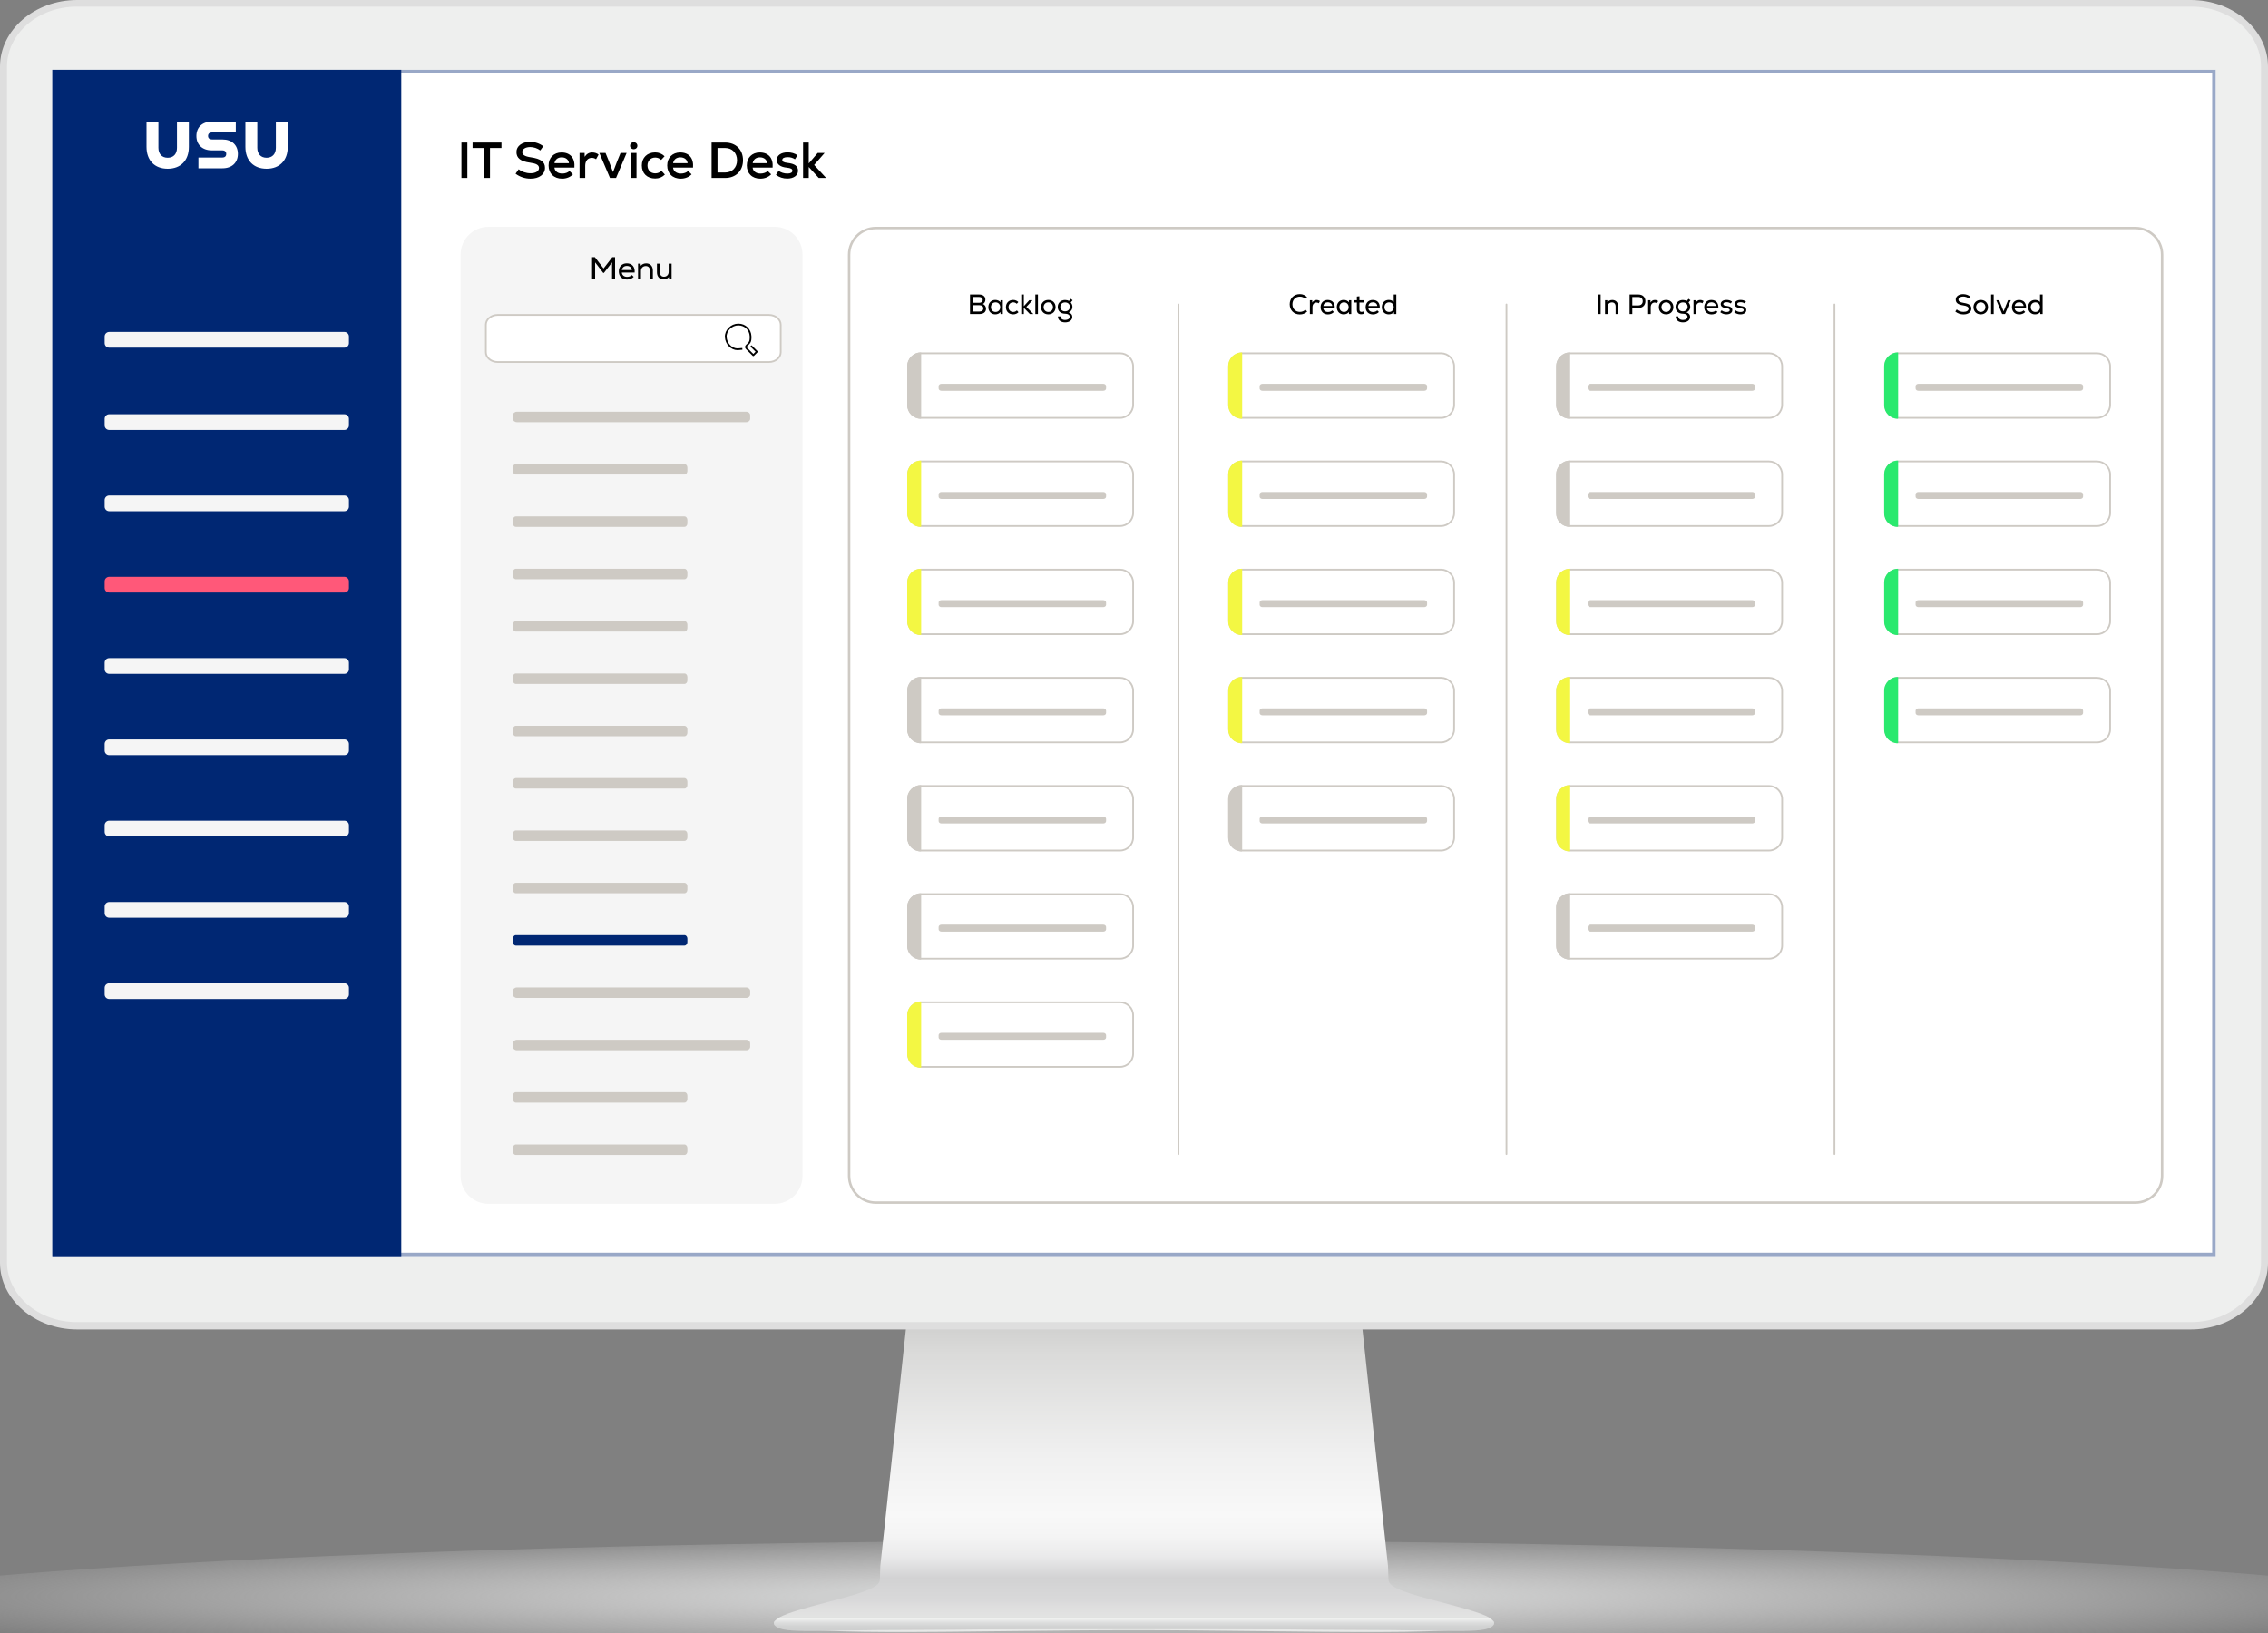 <svg width="650" height="468" viewBox="0 0 650 468" fill="none" xmlns="http://www.w3.org/2000/svg">
<rect x="0" y="0" width="650" height="468" fill="#808080" stroke="none"/>
<g id="IT Service Desk Monitor">
<g id="Monitor" clip-path="url(#clip0_333_16425)">
<g id="&#197;&#131;&#195;&#171;&#195;&#174;&#195;&#169; 1">
<g id="Group">
<g id="Group_2">
<path id="Vector" opacity="0.8" d="M712 462.521C712 473.165 538.758 480 325.038 480C111.318 480 -62 473.165 -62 462.521C-62 451.876 111.283 441.503 325.033 441.503C538.783 441.503 711.995 451.891 711.995 462.521H712Z" fill="url(#paint0_radial_333_16425)"/>
</g>
<g id="Group_3">
<g id="Group_4">
<path id="Vector_2" d="M427.72 464.342C426.396 462.586 419.12 460.819 412.646 459.063C404.107 456.81 397.798 455.118 397.949 452.684C397.889 452.684 397.834 448.559 397.773 448.559L390.036 376.9H260.064L252.321 448.559C252.261 448.559 252.206 452.684 252.151 452.684C252.296 455.123 245.983 456.81 237.438 459.063C230.975 460.819 223.693 462.586 222.375 464.342C220.188 469.476 276.166 467.183 325.042 467.178C373.929 467.183 429.907 469.481 427.71 464.342H427.72Z" fill="url(#paint1_linear_333_16425)"/>
<path id="Vector_3" d="M426.437 463.534H223.558C222.776 463.946 222.189 464.382 221.873 464.814C221.618 465.446 221.979 465.998 222.962 466.475C226.296 468.121 236.932 467.122 258.545 467.122C267.857 467.122 278.307 467.002 289.369 466.866C301.103 466.731 313.208 466.59 325.003 466.585C336.787 466.585 348.902 466.731 360.626 466.866C371.693 466.997 382.138 467.122 391.455 467.122C413.068 467.122 423.704 468.121 427.039 466.475C428.021 465.998 428.372 465.446 428.137 464.814C427.806 464.377 427.229 463.941 426.442 463.534H426.437Z" fill="#CECFCF"/>
<path id="Vector_4" d="M428.132 464.769C427.801 464.347 427.224 463.936 426.437 463.539H223.558C222.776 463.941 222.189 464.347 221.873 464.769C221.618 465.366 221.979 465.903 222.962 466.365C226.296 467.951 236.932 466.912 258.545 466.912H391.46C413.073 466.912 423.709 467.946 427.044 466.365C428.026 465.903 428.377 465.371 428.142 464.769H428.132Z" fill="url(#paint2_linear_333_16425)"/>
</g>
<g id="Group_5">
<path id="Vector_5" fill-rule="evenodd" clip-rule="evenodd" d="M0 19.073V361.923C0 372.422 9.95 381 22.113 381H627.877C640.04 381 650 372.422 650 361.923V19.073C650 8.582 640.045 0 627.877 0H22.113C9.945 0 0 8.582 0 19.073Z" fill="#DEDEDE"/>
<path id="Vector_6" fill-rule="evenodd" clip-rule="evenodd" d="M22.001 378.899C10.975 378.899 2.002 371.17 2.002 361.668V19.126C2.002 9.629 10.97 1.899 22.001 1.899H627.999C639.03 1.899 648.002 9.629 648.002 19.126V361.664C648.002 371.166 639.03 378.895 627.999 378.895H22.001V378.899Z" fill="#EEEFEE"/>
<path id="Vector_7" d="M635 20H15V360H635V20Z" fill="white"/>
</g>
</g>
</g>
</g>
</g>
<g id="IT Service Desk">
<g id="Heading&#38;Background">
<g id="Vector_8">
<path d="M635 20L15 20L15 360H635V20Z" fill="white"/>
<path d="M634.5 20.5V359.5H15.499L15.501 20.5H634.5Z" stroke="#002773" stroke-opacity="0.4"/>
</g>
<path id="IT Service Desk_2" d="M132.247 51V40.85H133.944V51H132.247ZM135.438 42.416V40.85H143.717V42.416H140.426V51H138.729V42.416H135.438ZM152.043 51.203C150.506 51.203 148.94 50.696 147.766 49.782L148.65 48.506C149.506 49.217 150.796 49.651 152.043 49.651C153.522 49.651 154.479 49.057 154.479 48.144C154.479 47.303 153.696 46.853 151.942 46.621C149.201 46.258 148.012 45.331 148.012 43.547C148.012 41.85 149.622 40.647 151.942 40.647C153.29 40.647 154.668 41.111 155.697 41.908L154.842 43.112C154.015 42.489 152.957 42.141 151.956 42.141C150.622 42.141 149.68 42.735 149.68 43.562C149.68 44.373 150.419 44.837 152.116 45.084C155.001 45.505 156.19 46.374 156.19 48.1C156.19 49.971 154.537 51.203 152.043 51.203ZM161.109 51.203C158.745 51.203 157.223 49.709 157.223 47.419C157.223 45.2 158.716 43.692 160.935 43.692C163.458 43.692 164.85 45.345 164.618 48.028H158.89C159.021 49.1 159.891 49.739 161.152 49.739C161.964 49.739 162.776 49.463 163.211 48.999L164.197 49.956C163.487 50.739 162.341 51.203 161.109 51.203ZM158.905 46.766H163.066C162.95 45.766 162.167 45.099 160.978 45.099C159.847 45.099 159.108 45.708 158.905 46.766ZM166.098 51V43.837H167.548L167.562 44.939C168.128 44.084 168.838 43.692 169.737 43.692C170.433 43.692 171.129 43.924 171.55 44.316L170.825 45.635C170.419 45.359 170.056 45.243 169.621 45.243C168.461 45.243 167.722 46.099 167.722 47.505V51H166.098ZM174.818 51L171.773 43.837H173.542L174.542 46.288L175.688 49.318L176.848 46.288L177.848 43.837H179.588L176.558 51H174.818ZM180.796 51V43.837H182.42V51H180.796ZM181.608 42.764C181.014 42.764 180.579 42.343 180.579 41.778C180.579 41.184 181.014 40.763 181.608 40.763C182.232 40.763 182.667 41.184 182.667 41.778C182.667 42.343 182.232 42.764 181.608 42.764ZM187.771 51.16C185.451 51.16 183.943 49.681 183.943 47.419C183.943 45.2 185.48 43.678 187.756 43.678C188.8 43.678 189.685 44.04 190.468 44.779L189.482 45.838C189.047 45.403 188.423 45.157 187.785 45.157C186.48 45.157 185.567 46.084 185.567 47.419C185.567 48.767 186.466 49.681 187.785 49.681C188.481 49.681 189.105 49.434 189.554 48.941L190.555 50.029C189.757 50.797 188.873 51.16 187.771 51.16ZM195.107 51.203C192.744 51.203 191.221 49.709 191.221 47.419C191.221 45.2 192.715 43.692 194.933 43.692C197.456 43.692 198.848 45.345 198.616 48.028H192.889C193.019 49.1 193.889 49.739 195.151 49.739C195.963 49.739 196.775 49.463 197.21 48.999L198.196 49.956C197.485 50.739 196.34 51.203 195.107 51.203ZM192.903 46.766H197.065C196.949 45.766 196.166 45.099 194.977 45.099C193.846 45.099 193.106 45.708 192.903 46.766ZM203.94 51V40.85H207.826C210.885 40.85 212.944 42.88 212.944 45.925C212.944 48.97 210.885 51 207.826 51H203.94ZM205.636 49.434H207.826C209.856 49.434 211.233 48.013 211.233 45.925C211.233 43.837 209.841 42.416 207.826 42.416H205.636V49.434ZM217.919 51.203C215.556 51.203 214.033 49.709 214.033 47.419C214.033 45.2 215.527 43.692 217.745 43.692C220.268 43.692 221.66 45.345 221.428 48.028H215.701C215.831 49.1 216.701 49.739 217.963 49.739C218.775 49.739 219.587 49.463 220.022 48.999L221.008 49.956C220.297 50.739 219.152 51.203 217.919 51.203ZM215.715 46.766H219.877C219.761 45.766 218.978 45.099 217.789 45.099C216.658 45.099 215.918 45.708 215.715 46.766ZM225.62 51.174C224.416 51.174 223.358 50.826 222.386 50.115L223.14 48.941C223.793 49.449 224.721 49.739 225.663 49.739C226.577 49.739 227.099 49.449 227.099 48.926C227.099 48.419 226.649 48.172 225.533 48.056C223.662 47.883 222.604 47.099 222.604 45.852C222.604 44.547 223.851 43.663 225.707 43.663C226.794 43.663 227.751 43.938 228.549 44.489L227.838 45.65C227.186 45.229 226.519 45.041 225.779 45.041C224.75 45.041 224.199 45.331 224.199 45.852C224.199 46.316 224.634 46.563 225.663 46.679C227.766 46.911 228.708 47.593 228.708 48.941C228.708 50.275 227.476 51.174 225.62 51.174ZM234.653 51L231.782 47.853V51H230.158V40.85H231.782V46.839L234.349 43.837H236.335L233.334 47.273L236.77 51H234.653Z" fill="black"/>
</g>
<g id="Navbar">
<path id="Vector_9" d="M115 20L15 20L15 360H115V20Z" fill="#002773"/>
<path id="Vector_10" d="M98.7 142.01H31.3C30.582 142.01 30 142.592 30 143.31V145.21C30 145.928 30.582 146.51 31.3 146.51H98.7C99.418 146.51 100 145.928 100 145.21V143.31C100 142.592 99.418 142.01 98.7 142.01Z" fill="#F5F5F5"/>
<path id="Vector_11" d="M98.7 95.13H31.3C30.582 95.13 30 95.712 30 96.43V98.33C30 99.048 30.582 99.63 31.3 99.63H98.7C99.418 99.63 100 99.048 100 98.33V96.43C100 95.712 99.418 95.13 98.7 95.13Z" fill="#F5F5F5"/>
<path id="Vector_12" d="M98.7 165.31H31.3C30.582 165.31 30 165.892 30 166.61V168.51C30 169.228 30.582 169.81 31.3 169.81H98.7C99.418 169.81 100 169.228 100 168.51V166.61C100 165.892 99.418 165.31 98.7 165.31Z" fill="#FF5879"/>
<path id="Vector_13" d="M98.7 188.61H31.3C30.582 188.61 30 189.192 30 189.91V191.81C30 192.528 30.582 193.11 31.3 193.11H98.7C99.418 193.11 100 192.528 100 191.81V189.91C100 189.192 99.418 188.61 98.7 188.61Z" fill="#F5F5F5"/>
<path id="Vector_14" d="M98.7 211.91H31.3C30.582 211.91 30 212.492 30 213.21V215.11C30 215.828 30.582 216.41 31.3 216.41H98.7C99.418 216.41 100 215.828 100 215.11V213.21C100 212.492 99.418 211.91 98.7 211.91Z" fill="#F5F5F5"/>
<path id="Vector_15" d="M98.7 235.21H31.3C30.582 235.21 30 235.792 30 236.51V238.41C30 239.128 30.582 239.71 31.3 239.71H98.7C99.418 239.71 100 239.128 100 238.41V236.51C100 235.792 99.418 235.21 98.7 235.21Z" fill="#F5F5F5"/>
<path id="Vector_16" d="M98.7 258.51H31.3C30.582 258.51 30 259.092 30 259.81V261.71C30 262.428 30.582 263.01 31.3 263.01H98.7C99.418 263.01 100 262.428 100 261.71V259.81C100 259.092 99.418 258.51 98.7 258.51Z" fill="#F5F5F5"/>
<path id="Vector_17" d="M98.7 118.72H31.3C30.582 118.72 30 119.302 30 120.02V121.92C30 122.638 30.582 123.22 31.3 123.22H98.7C99.418 123.22 100 122.638 100 121.92V120.02C100 119.302 99.418 118.72 98.7 118.72Z" fill="#F5F5F5"/>
<path id="Vector_18" d="M98.7 281.81H31.3C30.582 281.81 30 282.392 30 283.11V285.01C30 285.728 30.582 286.31 31.3 286.31H98.7C99.418 286.31 100 285.728 100 285.01V283.11C100 282.392 99.418 281.81 98.7 281.81Z" fill="#F5F5F5"/>
<path id="Vector_19" d="M45.4 34.86V42.36C45.4 44.08 46.37 45.21 48.06 45.21C49.75 45.21 50.72 44.09 50.72 42.36V34.86H54.13V42.1C54.13 45.96 51.81 48.36 48.06 48.36C44.31 48.36 41.99 45.96 41.99 42.1V34.86H45.4ZM56.87 45.15H63.68C64.47 45.15 64.84 44.76 64.84 44.12C64.84 43.48 64.47 43.09 63.68 43.09H60.7C58 43.09 56.29 41.48 56.29 38.97C56.29 36.46 58 34.86 60.7 34.86H67.58V37.95H60.79C60.04 37.95 59.63 38.32 59.63 38.96C59.63 39.6 60.04 39.97 60.79 39.97H63.77C66.47 39.97 68.18 41.6 68.18 44.11C68.18 46.62 66.47 48.23 63.77 48.23H56.87V45.14V45.15ZM73.74 34.86V42.36C73.74 44.08 74.71 45.21 76.4 45.21C78.09 45.21 79.06 44.09 79.06 42.36V34.86H82.47V42.1C82.47 45.96 80.15 48.36 76.4 48.36C72.65 48.36 70.33 45.96 70.33 42.1V34.86H73.74Z" fill="white"/>
</g>
<g id="Kanban Board">
<path id="Rectangle 2" d="M251 65.35H612C616.225 65.35 619.65 68.775 619.65 73V337C619.65 341.225 616.225 344.65 612 344.65H251C246.775 344.65 243.35 341.225 243.35 337V73C243.35 68.775 246.775 65.35 251 65.35Z" stroke="#CECAC4" stroke-width="0.7"/>
<line id="Line 2" x1="337.75" y1="330.75" x2="337.75" y2="87.25" stroke="#CECAC4" stroke-width="0.5" stroke-linecap="round"/>
<line id="Line 3" x1="431.75" y1="330.75" x2="431.75" y2="87.25" stroke="#CECAC4" stroke-width="0.5" stroke-linecap="round"/>
<line id="Line 4" x1="525.75" y1="330.75" x2="525.75" y2="87.25" stroke="#CECAC4" stroke-width="0.5" stroke-linecap="round"/>
<g id="Tickets Reihe 1">
<g id="Group 1">
<path id="Rectangle 3" d="M264 101.25H321C323.071 101.25 324.75 102.929 324.75 105V116C324.75 118.071 323.071 119.75 321 119.75H264C261.929 119.75 260.25 118.071 260.25 116V105C260.25 102.929 261.929 101.25 264 101.25Z" stroke="#CECAC4" stroke-width="0.5"/>
<path id="Vector_20" d="M316.189 110H269.811C269.363 110 269 110.298 269 110.667V111.333C269 111.702 269.363 112 269.811 112H316.189C316.637 112 317 111.702 317 111.333V110.667C317 110.298 316.637 110 316.189 110Z" fill="#CECAC4"/>
<path id="Rectangle 10" d="M264 101.082C264 101.037 263.963 101 263.918 101C261.754 101 260 102.754 260 104.918V116.16C260 118.281 261.719 120 263.84 120C263.928 120 264 119.928 264 119.84V101.082Z" fill="#CECAC4"/>
</g>
<g id="Group 2">
<path id="Rectangle 4" d="M264 132.25H321C323.071 132.25 324.75 133.929 324.75 136V147C324.75 149.071 323.071 150.75 321 150.75H264C261.929 150.75 260.25 149.071 260.25 147V136C260.25 133.929 261.929 132.25 264 132.25Z" stroke="#CECAC4" stroke-width="0.5"/>
<path id="Vector_21" d="M316.189 141H269.811C269.363 141 269 141.298 269 141.667V142.333C269 142.702 269.363 143 269.811 143H316.189C316.637 143 317 142.702 317 142.333V141.667C317 141.298 316.637 141 316.189 141Z" fill="#CECAC4"/>
<path id="Rectangle 11" d="M264 132.082C264 132.037 263.963 132 263.918 132C261.754 132 260 133.754 260 135.918V147.16C260 149.281 261.719 151 263.84 151C263.928 151 264 150.928 264 150.84V132.082Z" fill="#F3F743"/>
</g>
<g id="Group 3">
<path id="Rectangle 5" d="M264 163.25H321C323.071 163.25 324.75 164.929 324.75 167V178C324.75 180.071 323.071 181.75 321 181.75H264C261.929 181.75 260.25 180.071 260.25 178V167C260.25 164.929 261.929 163.25 264 163.25Z" stroke="#CECAC4" stroke-width="0.5"/>
<path id="Rectangle 12" d="M264 163.082C264 163.037 263.963 163 263.918 163C261.754 163 260 164.754 260 166.918V178.16C260 180.281 261.719 182 263.84 182C263.928 182 264 181.928 264 181.84V163.082Z" fill="#F3F743"/>
<path id="Vector_22" d="M316.189 172H269.811C269.363 172 269 172.298 269 172.667V173.333C269 173.702 269.363 174 269.811 174H316.189C316.637 174 317 173.702 317 173.333V172.667C317 172.298 316.637 172 316.189 172Z" fill="#CECAC4"/>
</g>
<g id="Group 4">
<path id="Rectangle 6" d="M264 194.25H321C323.071 194.25 324.75 195.929 324.75 198V209C324.75 211.071 323.071 212.75 321 212.75H264C261.929 212.75 260.25 211.071 260.25 209V198C260.25 195.929 261.929 194.25 264 194.25Z" stroke="#CECAC4" stroke-width="0.5"/>
<path id="Vector_23" d="M316.189 203H269.811C269.363 203 269 203.298 269 203.667V204.333C269 204.702 269.363 205 269.811 205H316.189C316.637 205 317 204.702 317 204.333V203.667C317 203.298 316.637 203 316.189 203Z" fill="#CECAC4"/>
<path id="Rectangle 13" d="M264 194.082C264 194.037 263.963 194 263.918 194C261.754 194 260 195.754 260 197.918V209.16C260 211.281 261.719 213 263.84 213C263.928 213 264 212.928 264 212.84V194.082Z" fill="#CECAC4"/>
</g>
<g id="Group 5">
<path id="Rectangle 7" d="M264 225.25H321C323.071 225.25 324.75 226.929 324.75 229V240C324.75 242.071 323.071 243.75 321 243.75H264C261.929 243.75 260.25 242.071 260.25 240V229C260.25 226.929 261.929 225.25 264 225.25Z" stroke="#CECAC4" stroke-width="0.5"/>
<path id="Rectangle 14" d="M264 225.082C264 225.037 263.963 225 263.918 225C261.754 225 260 226.754 260 228.918V240.16C260 242.281 261.719 244 263.84 244C263.928 244 264 243.928 264 243.84V225.082Z" fill="#CECAC4"/>
<path id="Vector_24" d="M316.189 234H269.811C269.363 234 269 234.298 269 234.667V235.333C269 235.702 269.363 236 269.811 236H316.189C316.637 236 317 235.702 317 235.333V234.667C317 234.298 316.637 234 316.189 234Z" fill="#CECAC4"/>
</g>
<g id="Group 6">
<path id="Rectangle 8" d="M264 256.25H321C323.071 256.25 324.75 257.929 324.75 260V271C324.75 273.071 323.071 274.75 321 274.75H264C261.929 274.75 260.25 273.071 260.25 271V260C260.25 257.929 261.929 256.25 264 256.25Z" stroke="#CECAC4" stroke-width="0.5"/>
<path id="Rectangle 14_2" d="M264 256.082C264 256.037 263.963 256 263.918 256C261.754 256 260 257.754 260 259.918V271.16C260 273.281 261.719 275 263.84 275C263.928 275 264 274.928 264 274.84V256.082Z" fill="#CECAC4"/>
<path id="Vector_25" d="M316.189 265H269.811C269.363 265 269 265.298 269 265.667V266.333C269 266.702 269.363 267 269.811 267H316.189C316.637 267 317 266.702 317 266.333V265.667C317 265.298 316.637 265 316.189 265Z" fill="#CECAC4"/>
</g>
<g id="Group 7">
<path id="Rectangle 9" d="M264 287.25H321C323.071 287.25 324.75 288.929 324.75 291V302C324.75 304.071 323.071 305.75 321 305.75H264C261.929 305.75 260.25 304.071 260.25 302V291C260.25 288.929 261.929 287.25 264 287.25Z" stroke="#CECAC4" stroke-width="0.5"/>
<path id="Rectangle 14_3" d="M264 287.082C264 287.037 263.963 287 263.918 287C261.754 287 260 288.754 260 290.918V302.16C260 304.281 261.719 306 263.84 306C263.928 306 264 305.928 264 305.84V287.082Z" fill="#F3F743"/>
<path id="Vector_26" d="M316.189 296H269.811C269.363 296 269 296.298 269 296.667V297.333C269 297.702 269.363 298 269.811 298H316.189C316.637 298 317 297.702 317 297.333V296.667C317 296.298 316.637 296 316.189 296Z" fill="#CECAC4"/>
</g>
</g>
<g id="Tickets Reihe 2">
<g id="Group 1_2">
<path id="Rectangle 3_2" d="M356 101.25H413C415.071 101.25 416.75 102.929 416.75 105V116C416.75 118.071 415.071 119.75 413 119.75H356C353.929 119.75 352.25 118.071 352.25 116V105C352.25 102.929 353.929 101.25 356 101.25Z" stroke="#CECAC4" stroke-width="0.5"/>
<path id="Rectangle 14_4" d="M356 101.082C356 101.037 355.963 101 355.918 101C353.754 101 352 102.754 352 104.918V116.16C352 118.281 353.719 120 355.84 120C355.928 120 356 119.928 356 119.84V101.082Z" fill="#F3F743"/>
<path id="Vector_27" d="M408.189 110H361.811C361.363 110 361 110.298 361 110.667V111.333C361 111.702 361.363 112 361.811 112H408.189C408.637 112 409 111.702 409 111.333V110.667C409 110.298 408.637 110 408.189 110Z" fill="#CECAC4"/>
</g>
<g id="Group 8">
<path id="Rectangle 4_2" d="M356 132.25H413C415.071 132.25 416.75 133.929 416.75 136V147C416.75 149.071 415.071 150.75 413 150.75H356C353.929 150.75 352.25 149.071 352.25 147V136C352.25 133.929 353.929 132.25 356 132.25Z" stroke="#CECAC4" stroke-width="0.5"/>
<path id="Rectangle 14_5" d="M356 132.082C356 132.037 355.963 132 355.918 132C353.754 132 352 133.754 352 135.918V147.16C352 149.281 353.719 151 355.84 151C355.928 151 356 150.928 356 150.84V132.082Z" fill="#F3F743"/>
<path id="Vector_28" d="M408.189 141H361.811C361.363 141 361 141.298 361 141.667V142.333C361 142.702 361.363 143 361.811 143H408.189C408.637 143 409 142.702 409 142.333V141.667C409 141.298 408.637 141 408.189 141Z" fill="#CECAC4"/>
</g>
<g id="Group 3_2">
<path id="Rectangle 5_2" d="M356 163.25H413C415.071 163.25 416.75 164.929 416.75 167V178C416.75 180.071 415.071 181.75 413 181.75H356C353.929 181.75 352.25 180.071 352.25 178V167C352.25 164.929 353.929 163.25 356 163.25Z" stroke="#CECAC4" stroke-width="0.5"/>
<path id="Rectangle 12_2" d="M356 163.082C356 163.037 355.963 163 355.918 163C353.754 163 352 164.754 352 166.918V178.16C352 180.281 353.719 182 355.84 182C355.928 182 356 181.928 356 181.84V163.082Z" fill="#F3F743"/>
<path id="Vector_29" d="M408.189 172H361.811C361.363 172 361 172.298 361 172.667V173.333C361 173.702 361.363 174 361.811 174H408.189C408.637 174 409 173.702 409 173.333V172.667C409 172.298 408.637 172 408.189 172Z" fill="#CECAC4"/>
</g>
<g id="Group 4_2">
<path id="Rectangle 6_2" d="M356 194.25H413C415.071 194.25 416.75 195.929 416.75 198V209C416.75 211.071 415.071 212.75 413 212.75H356C353.929 212.75 352.25 211.071 352.25 209V198C352.25 195.929 353.929 194.25 356 194.25Z" stroke="#CECAC4" stroke-width="0.5"/>
<path id="Vector_30" d="M408.189 203H361.811C361.363 203 361 203.298 361 203.667V204.333C361 204.702 361.363 205 361.811 205H408.189C408.637 205 409 204.702 409 204.333V203.667C409 203.298 408.637 203 408.189 203Z" fill="#CECAC4"/>
<path id="Rectangle 13_2" d="M356 194.082C356 194.037 355.963 194 355.918 194C353.754 194 352 195.754 352 197.918V209.16C352 211.281 353.719 213 355.84 213C355.928 213 356 212.928 356 212.84V194.082Z" fill="#F3F743"/>
</g>
<g id="Group 5_2">
<path id="Rectangle 7_2" d="M356 225.25H413C415.071 225.25 416.75 226.929 416.75 229V240C416.75 242.071 415.071 243.75 413 243.75H356C353.929 243.75 352.25 242.071 352.25 240V229C352.25 226.929 353.929 225.25 356 225.25Z" stroke="#CECAC4" stroke-width="0.5"/>
<path id="Rectangle 14_6" d="M356 225.082C356 225.037 355.963 225 355.918 225C353.754 225 352 226.754 352 228.918V240.16C352 242.281 353.719 244 355.84 244C355.928 244 356 243.928 356 243.84V225.082Z" fill="#CECAC4"/>
<path id="Vector_31" d="M408.189 234H361.811C361.363 234 361 234.298 361 234.667V235.333C361 235.702 361.363 236 361.811 236H408.189C408.637 236 409 235.702 409 235.333V234.667C409 234.298 408.637 234 408.189 234Z" fill="#CECAC4"/>
</g>
</g>
<g id="Tickets Reihe 3">
<g id="Group 1_3">
<path id="Rectangle 3_3" d="M450 101.25H507C509.071 101.25 510.75 102.929 510.75 105V116C510.75 118.071 509.071 119.75 507 119.75H450C447.929 119.75 446.25 118.071 446.25 116V105C446.25 102.929 447.929 101.25 450 101.25Z" stroke="#CECAC4" stroke-width="0.5"/>
<path id="Rectangle 14_7" d="M450 101.082C450 101.037 449.963 101 449.918 101C447.754 101 446 102.754 446 104.918V116.16C446 118.281 447.719 120 449.84 120C449.928 120 450 119.928 450 119.84V101.082Z" fill="#CECAC4"/>
<path id="Vector_32" d="M502.189 110H455.811C455.363 110 455 110.298 455 110.667V111.333C455 111.702 455.363 112 455.811 112H502.189C502.637 112 503 111.702 503 111.333V110.667C503 110.298 502.637 110 502.189 110Z" fill="#CECAC4"/>
</g>
<g id="Group 9">
<path id="Rectangle 3_4" d="M450 132.25H507C509.071 132.25 510.75 133.929 510.75 136V147C510.75 149.071 509.071 150.75 507 150.75H450C447.929 150.75 446.25 149.071 446.25 147V136C446.25 133.929 447.929 132.25 450 132.25Z" stroke="#CECAC4" stroke-width="0.5"/>
<path id="Rectangle 14_8" d="M450 132.082C450 132.037 449.963 132 449.918 132C447.754 132 446 133.754 446 135.918V147.16C446 149.281 447.719 151 449.84 151C449.928 151 450 150.928 450 150.84V132.082Z" fill="#CECAC4"/>
<path id="Vector_33" d="M502.189 141H455.811C455.363 141 455 141.298 455 141.667V142.333C455 142.702 455.363 143 455.811 143H502.189C502.637 143 503 142.702 503 142.333V141.667C503 141.298 502.637 141 502.189 141Z" fill="#CECAC4"/>
</g>
<g id="Group 8_2">
<path id="Rectangle 4_3" d="M450 163.25H507C509.071 163.25 510.75 164.929 510.75 167V178C510.75 180.071 509.071 181.75 507 181.75H450C447.929 181.75 446.25 180.071 446.25 178V167C446.25 164.929 447.929 163.25 450 163.25Z" stroke="#CECAC4" stroke-width="0.5"/>
<path id="Vector_34" d="M502.189 172H455.811C455.363 172 455 172.298 455 172.667V173.333C455 173.702 455.363 174 455.811 174H502.189C502.637 174 503 173.702 503 173.333V172.667C503 172.298 502.637 172 502.189 172Z" fill="#CECAC4"/>
<path id="Rectangle 14_9" d="M450 163.082C450 163.037 449.963 163 449.918 163C447.754 163 446 164.754 446 166.918V178.16C446 180.281 447.719 182 449.84 182C449.928 182 450 181.928 450 181.84V163.082Z" fill="#F3F743"/>
</g>
<g id="Group 3_3">
<path id="Rectangle 5_3" d="M450 194.25H507C509.071 194.25 510.75 195.929 510.75 198V209C510.75 211.071 509.071 212.75 507 212.75H450C447.929 212.75 446.25 211.071 446.25 209V198C446.25 195.929 447.929 194.25 450 194.25Z" stroke="#CECAC4" stroke-width="0.5"/>
<path id="Rectangle 12_3" d="M450 194.082C450 194.037 449.963 194 449.918 194C447.754 194 446 195.754 446 197.918V209.16C446 211.281 447.719 213 449.84 213C449.928 213 450 212.928 450 212.84V194.082Z" fill="#F3F743"/>
<path id="Vector_35" d="M502.189 203H455.811C455.363 203 455 203.298 455 203.667V204.333C455 204.702 455.363 205 455.811 205H502.189C502.637 205 503 204.702 503 204.333V203.667C503 203.298 502.637 203 502.189 203Z" fill="#CECAC4"/>
</g>
<g id="Group 4_3">
<path id="Rectangle 6_3" d="M450 225.25H507C509.071 225.25 510.75 226.929 510.75 229V240C510.75 242.071 509.071 243.75 507 243.75H450C447.929 243.75 446.25 242.071 446.25 240V229C446.25 226.929 447.929 225.25 450 225.25Z" stroke="#CECAC4" stroke-width="0.5"/>
<path id="Vector_36" d="M502.189 234H455.811C455.363 234 455 234.298 455 234.667V235.333C455 235.702 455.363 236 455.811 236H502.189C502.637 236 503 235.702 503 235.333V234.667C503 234.298 502.637 234 502.189 234Z" fill="#CECAC4"/>
<path id="Rectangle 13_3" d="M450 225.082C450 225.037 449.963 225 449.918 225C447.754 225 446 226.754 446 228.918V240.16C446 242.281 447.719 244 449.84 244C449.928 244 450 243.928 450 243.84V225.082Z" fill="#F3F743"/>
</g>
<g id="Group 5_3">
<path id="Rectangle 7_3" d="M450 256.25H507C509.071 256.25 510.75 257.929 510.75 260V271C510.75 273.071 509.071 274.75 507 274.75H450C447.929 274.75 446.25 273.071 446.25 271V260C446.25 257.929 447.929 256.25 450 256.25Z" stroke="#CECAC4" stroke-width="0.5"/>
<path id="Rectangle 14_10" d="M450 256.082C450 256.037 449.963 256 449.918 256C447.754 256 446 257.754 446 259.918V271.16C446 273.281 447.719 275 449.84 275C449.928 275 450 274.928 450 274.84V256.082Z" fill="#CECAC4"/>
<path id="Vector_37" d="M502.189 265H455.811C455.363 265 455 265.298 455 265.667V266.333C455 266.702 455.363 267 455.811 267H502.189C502.637 267 503 266.702 503 266.333V265.667C503 265.298 502.637 265 502.189 265Z" fill="#CECAC4"/>
</g>
</g>
<g id="Frame 3">
<g id="Ticcket Reihe 4">
<path id="Rectangle 3_5" d="M544 101.25H601C603.071 101.25 604.75 102.929 604.75 105V116C604.75 118.071 603.071 119.75 601 119.75H544C541.929 119.75 540.25 118.071 540.25 116V105C540.25 102.929 541.929 101.25 544 101.25Z" stroke="#CECAC4" stroke-width="0.5"/>
<path id="Rectangle 14_11" d="M544 101.082C544 101.037 543.963 101 543.918 101C541.754 101 540 102.754 540 104.918V116.16C540 118.281 541.719 120 543.84 120C543.928 120 544 119.928 544 119.84V101.082Z" fill="#2AE96E"/>
<path id="Vector_38" d="M596.189 110H549.811C549.363 110 549 110.298 549 110.667V111.333C549 111.702 549.363 112 549.811 112H596.189C596.637 112 597 111.702 597 111.333V110.667C597 110.298 596.637 110 596.189 110Z" fill="#CECAC4"/>
</g>
<g id="Ticcket Reihe 6">
<path id="Rectangle 3_6" d="M544 132.25H601C603.071 132.25 604.75 133.929 604.75 136V147C604.75 149.071 603.071 150.75 601 150.75H544C541.929 150.75 540.25 149.071 540.25 147V136C540.25 133.929 541.929 132.25 544 132.25Z" stroke="#CECAC4" stroke-width="0.5"/>
<path id="Rectangle 14_12" d="M544 132.082C544 132.037 543.963 132 543.918 132C541.754 132 540 133.754 540 135.918V147.16C540 149.281 541.719 151 543.84 151C543.928 151 544 150.928 544 150.84V132.082Z" fill="#2AE96E"/>
<path id="Vector_39" d="M596.189 141H549.811C549.363 141 549 141.298 549 141.667V142.333C549 142.702 549.363 143 549.811 143H596.189C596.637 143 597 142.702 597 142.333V141.667C597 141.298 596.637 141 596.189 141Z" fill="#CECAC4"/>
</g>
<g id="Ticcket Reihe 7">
<path id="Rectangle 3_7" d="M544 163.25H601C603.071 163.25 604.75 164.929 604.75 167V178C604.75 180.071 603.071 181.75 601 181.75H544C541.929 181.75 540.25 180.071 540.25 178V167C540.25 164.929 541.929 163.25 544 163.25Z" stroke="#CECAC4" stroke-width="0.5"/>
<path id="Rectangle 14_13" d="M544 163.082C544 163.037 543.963 163 543.918 163C541.754 163 540 164.754 540 166.918V178.16C540 180.281 541.719 182 543.84 182C543.928 182 544 181.928 544 181.84V163.082Z" fill="#2AE96E"/>
<path id="Vector_40" d="M596.189 172H549.811C549.363 172 549 172.298 549 172.667V173.333C549 173.702 549.363 174 549.811 174H596.189C596.637 174 597 173.702 597 173.333V172.667C597 172.298 596.637 172 596.189 172Z" fill="#CECAC4"/>
</g>
<g id="Ticcket Reihe 5">
<path id="Rectangle 3_8" d="M544 194.25H601C603.071 194.25 604.75 195.929 604.75 198V209C604.75 211.071 603.071 212.75 601 212.75H544C541.929 212.75 540.25 211.071 540.25 209V198C540.25 195.929 541.929 194.25 544 194.25Z" stroke="#CECAC4" stroke-width="0.5"/>
<path id="Rectangle 14_14" d="M544 194.082C544 194.037 543.963 194 543.918 194C541.754 194 540 195.754 540 197.918V209.16C540 211.281 541.719 213 543.84 213C543.928 213 544 212.928 544 212.84V194.082Z" fill="#2AE96E"/>
<path id="Vector_41" d="M596.189 203H549.811C549.363 203 549 203.298 549 203.667V204.333C549 204.702 549.363 205 549.811 205H596.189C596.637 205 597 204.702 597 204.333V203.667C597 203.298 596.637 203 596.189 203Z" fill="#CECAC4"/>
</g>
</g>
<path id="Backlog" d="M278.001 90V84.4H280.617C281.729 84.4 282.409 84.952 282.409 85.872C282.409 86.44 282.137 86.896 281.681 87.12C282.201 87.296 282.593 87.856 282.593 88.464C282.593 89.448 281.881 90 280.617 90H278.001ZM278.777 89.28H280.713C281.393 89.28 281.817 88.936 281.817 88.368C281.817 87.808 281.401 87.472 280.713 87.472H278.777V89.28ZM278.777 86.776H280.649C281.273 86.776 281.649 86.472 281.649 85.952C281.649 85.424 281.265 85.112 280.649 85.112H278.777V86.776ZM285.233 90.088C284.073 90.088 283.257 89.24 283.257 88.024C283.257 86.808 284.073 85.96 285.233 85.96C285.881 85.96 286.425 86.208 286.737 86.632L286.745 86.048H287.401V90H286.745L286.737 89.416C286.425 89.84 285.881 90.088 285.233 90.088ZM285.329 89.4C286.113 89.4 286.657 88.832 286.657 88.024C286.657 87.216 286.113 86.648 285.329 86.648C284.553 86.648 284.001 87.216 284.001 88.024C284.001 88.832 284.553 89.4 285.329 89.4ZM290.384 90.088C289.144 90.088 288.296 89.264 288.296 88.024C288.296 86.8 289.144 85.96 290.376 85.96C290.944 85.96 291.44 86.168 291.856 86.568L291.392 87.064C291.128 86.792 290.768 86.648 290.384 86.648C289.608 86.648 289.04 87.2 289.04 88.024C289.04 88.848 289.6 89.4 290.384 89.4C290.792 89.4 291.168 89.24 291.432 88.96L291.896 89.472C291.472 89.888 290.984 90.088 290.384 90.088ZM295.165 90L293.429 88.208V90H292.685V84.4H293.429V87.76L294.981 86.048H295.917L294.157 87.952L296.165 90H295.165ZM296.724 90V84.4H297.468V90H296.724ZM300.447 90.088C299.183 90.088 298.359 89.2 298.359 88.024C298.359 86.848 299.183 85.96 300.447 85.96C301.703 85.96 302.527 86.848 302.527 88.024C302.527 89.2 301.703 90.088 300.447 90.088ZM300.447 89.4C301.255 89.4 301.783 88.776 301.783 88.024C301.783 87.272 301.255 86.648 300.447 86.648C299.631 86.648 299.103 87.272 299.103 88.024C299.103 88.776 299.631 89.4 300.447 89.4ZM305.252 92.384C303.996 92.384 303.164 91.696 303.204 90.664H303.94C303.916 91.288 304.452 91.696 305.252 91.696C306.052 91.696 306.58 91.336 306.58 90.784C306.58 90.24 306.076 89.904 305.268 89.904C303.972 89.904 303.148 89.144 303.148 87.944C303.148 86.808 304.036 85.976 305.244 85.976C305.684 85.976 306.076 86.072 306.364 86.256L306.876 85.64L307.412 86.056L306.868 86.688C307.228 87.12 307.356 87.472 307.356 87.944C307.356 88.688 306.964 89.248 306.276 89.512C306.94 89.736 307.324 90.192 307.324 90.784C307.324 91.752 306.508 92.384 305.252 92.384ZM305.252 89.224C306.052 89.224 306.612 88.696 306.612 87.944C306.612 87.176 306.076 86.664 305.252 86.664C304.444 86.664 303.892 87.184 303.892 87.944C303.892 88.712 304.436 89.224 305.252 89.224Z" fill="black"/>
<path id="Created" d="M372.534 90.112C370.822 90.112 369.622 88.904 369.622 87.2C369.622 85.496 370.814 84.288 372.534 84.288C373.334 84.288 374.046 84.592 374.598 85.152L374.062 85.632C373.662 85.224 373.158 85.016 372.558 85.016C371.286 85.016 370.406 85.904 370.406 87.2C370.406 88.496 371.286 89.384 372.558 89.384C373.142 89.384 373.71 89.16 374.118 88.76L374.63 89.28C374.094 89.816 373.366 90.112 372.534 90.112ZM375.408 90V86.048H376.072L376.08 86.712C376.392 86.216 376.792 85.976 377.32 85.976C377.696 85.976 378.064 86.096 378.288 86.288L377.952 86.912C377.736 86.768 377.52 86.704 377.28 86.704C376.6 86.704 376.152 87.24 376.152 88.056V90H375.408ZM380.584 90.104C379.312 90.104 378.48 89.28 378.48 88.024C378.48 86.808 379.296 85.968 380.504 85.968C381.864 85.968 382.632 86.864 382.52 88.32H379.248C379.32 89 379.84 89.416 380.6 89.416C381.08 89.416 381.56 89.24 381.8 88.952L382.28 89.408C381.904 89.84 381.264 90.104 380.584 90.104ZM379.256 87.688H381.816C381.752 87.04 381.264 86.632 380.528 86.632C379.832 86.632 379.376 87.024 379.256 87.688ZM385.097 90.088C383.937 90.088 383.121 89.24 383.121 88.024C383.121 86.808 383.937 85.96 385.097 85.96C385.745 85.96 386.289 86.208 386.601 86.632L386.609 86.048H387.265V90H386.609L386.601 89.416C386.289 89.84 385.745 90.088 385.097 90.088ZM385.193 89.4C385.977 89.4 386.521 88.832 386.521 88.024C386.521 87.216 385.977 86.648 385.193 86.648C384.417 86.648 383.865 87.216 383.865 88.024C383.865 88.832 384.417 89.4 385.193 89.4ZM390.12 90.056C389.288 90.056 388.872 89.576 388.872 88.688V86.696H388.096V86.048H388.872V84.984L389.608 84.904V86.048H390.808V86.696H389.608V88.688C389.608 89.128 389.776 89.384 390.208 89.384C390.376 89.384 390.568 89.336 390.744 89.256L390.96 89.872C390.664 90 390.416 90.056 390.12 90.056ZM393.49 90.104C392.218 90.104 391.386 89.28 391.386 88.024C391.386 86.808 392.202 85.968 393.41 85.968C394.77 85.968 395.538 86.864 395.426 88.32H392.154C392.226 89 392.746 89.416 393.506 89.416C393.986 89.416 394.466 89.24 394.706 88.952L395.186 89.408C394.81 89.84 394.17 90.104 393.49 90.104ZM392.162 87.688H394.722C394.658 87.04 394.17 86.632 393.434 86.632C392.738 86.632 392.282 87.024 392.162 87.688ZM397.995 90.088C396.859 90.088 396.035 89.272 396.035 88.024C396.035 86.776 396.859 85.96 397.995 85.96C398.603 85.96 399.115 86.168 399.435 86.544V84.4H400.179V90H399.515L399.507 89.416C399.203 89.832 398.651 90.088 397.995 90.088ZM398.107 89.4C398.883 89.4 399.435 88.832 399.435 88.024C399.435 87.216 398.883 86.648 398.107 86.648C397.323 86.648 396.779 87.216 396.779 88.024C396.779 88.832 397.323 89.4 398.107 89.4Z" fill="black"/>
<path id="In Progress" d="M457.962 90V84.4H458.738V90H457.962ZM459.998 90V86.048H460.662L460.67 86.6C461.006 86.2 461.502 85.976 462.078 85.976C463.102 85.976 463.774 86.688 463.774 87.808V90H463.03V87.856C463.03 87.096 462.638 86.664 461.966 86.664C461.246 86.664 460.742 87.184 460.742 87.896V90H459.998ZM467.033 90V84.4H469.585C470.793 84.4 471.569 85.176 471.569 86.32C471.569 87.472 470.793 88.248 469.585 88.248H467.809V90H467.033ZM467.809 87.528H469.545C470.312 87.528 470.801 87.048 470.801 86.32C470.801 85.592 470.312 85.12 469.545 85.12H467.809V87.528ZM472.349 90V86.048H473.013L473.021 86.712C473.333 86.216 473.733 85.976 474.261 85.976C474.637 85.976 475.005 86.096 475.229 86.288L474.893 86.912C474.677 86.768 474.461 86.704 474.221 86.704C473.541 86.704 473.093 87.24 473.093 88.056V90H472.349ZM477.509 90.088C476.245 90.088 475.421 89.2 475.421 88.024C475.421 86.848 476.245 85.96 477.509 85.96C478.765 85.96 479.589 86.848 479.589 88.024C479.589 89.2 478.765 90.088 477.509 90.088ZM477.509 89.4C478.317 89.4 478.845 88.776 478.845 88.024C478.845 87.272 478.317 86.648 477.509 86.648C476.693 86.648 476.165 87.272 476.165 88.024C476.165 88.776 476.693 89.4 477.509 89.4ZM482.314 92.384C481.058 92.384 480.226 91.696 480.266 90.664H481.002C480.978 91.288 481.514 91.696 482.314 91.696C483.114 91.696 483.642 91.336 483.642 90.784C483.642 90.24 483.138 89.904 482.33 89.904C481.034 89.904 480.21 89.144 480.21 87.944C480.21 86.808 481.098 85.976 482.306 85.976C482.746 85.976 483.138 86.072 483.426 86.256L483.938 85.64L484.474 86.056L483.93 86.688C484.29 87.12 484.418 87.472 484.418 87.944C484.418 88.688 484.026 89.248 483.338 89.512C484.002 89.736 484.386 90.192 484.386 90.784C484.386 91.752 483.57 92.384 482.314 92.384ZM482.314 89.224C483.114 89.224 483.674 88.696 483.674 87.944C483.674 87.176 483.138 86.664 482.314 86.664C481.506 86.664 480.954 87.184 480.954 87.944C480.954 88.712 481.498 89.224 482.314 89.224ZM485.357 90V86.048H486.021L486.029 86.712C486.341 86.216 486.741 85.976 487.269 85.976C487.645 85.976 488.013 86.096 488.237 86.288L487.901 86.912C487.685 86.768 487.469 86.704 487.229 86.704C486.549 86.704 486.101 87.24 486.101 88.056V90H485.357ZM490.533 90.104C489.261 90.104 488.429 89.28 488.429 88.024C488.429 86.808 489.245 85.968 490.453 85.968C491.813 85.968 492.581 86.864 492.469 88.32H489.197C489.269 89 489.789 89.416 490.549 89.416C491.029 89.416 491.509 89.24 491.749 88.952L492.229 89.408C491.853 89.84 491.213 90.104 490.533 90.104ZM489.205 87.688H491.765C491.701 87.04 491.213 86.632 490.477 86.632C489.781 86.632 489.325 87.024 489.205 87.688ZM494.806 90.088C494.134 90.088 493.534 89.88 493.03 89.48L493.406 88.928C493.75 89.232 494.27 89.416 494.822 89.416C495.39 89.416 495.742 89.216 495.742 88.88C495.742 88.56 495.462 88.408 494.75 88.32C493.686 88.192 493.158 87.8 493.158 87.136C493.158 86.432 493.83 85.96 494.838 85.96C495.438 85.96 495.942 86.112 496.39 86.432L496.046 86.976C495.686 86.728 495.302 86.608 494.87 86.608C494.23 86.608 493.886 86.792 493.886 87.128C493.886 87.424 494.15 87.576 494.814 87.664C495.998 87.816 496.478 88.168 496.478 88.888C496.478 89.6 495.806 90.088 494.806 90.088ZM498.806 90.088C498.134 90.088 497.534 89.88 497.03 89.48L497.406 88.928C497.75 89.232 498.27 89.416 498.822 89.416C499.39 89.416 499.742 89.216 499.742 88.88C499.742 88.56 499.462 88.408 498.75 88.32C497.686 88.192 497.158 87.8 497.158 87.136C497.158 86.432 497.83 85.96 498.838 85.96C499.438 85.96 499.942 86.112 500.39 86.432L500.046 86.976C499.686 86.728 499.302 86.608 498.87 86.608C498.23 86.608 497.886 86.792 497.886 87.128C497.886 87.424 498.15 87.576 498.814 87.664C499.998 87.816 500.478 88.168 500.478 88.888C500.478 89.6 499.806 90.088 498.806 90.088Z" fill="black"/>
<path id="Solved" d="M562.716 90.104C561.86 90.104 561.004 89.808 560.38 89.28L560.796 88.688C561.244 89.112 561.996 89.384 562.716 89.384C563.612 89.384 564.188 89.024 564.188 88.464C564.188 87.952 563.732 87.68 562.66 87.52C561.14 87.296 560.508 86.808 560.508 85.848C560.508 84.944 561.388 84.296 562.644 84.296C563.404 84.296 564.148 84.56 564.7 85.016L564.292 85.568C563.836 85.192 563.236 84.984 562.652 84.984C561.844 84.984 561.284 85.352 561.284 85.864C561.284 86.36 561.7 86.632 562.74 86.8C564.348 87.056 564.972 87.504 564.972 88.44C564.972 89.448 564.084 90.104 562.716 90.104ZM567.677 90.088C566.413 90.088 565.589 89.2 565.589 88.024C565.589 86.848 566.413 85.96 567.677 85.96C568.933 85.96 569.757 86.848 569.757 88.024C569.757 89.2 568.933 90.088 567.677 90.088ZM567.677 89.4C568.485 89.4 569.013 88.776 569.013 88.024C569.013 87.272 568.485 86.648 567.677 86.648C566.861 86.648 566.333 87.272 566.333 88.024C566.333 88.776 566.861 89.4 567.677 89.4ZM570.642 90V84.4H571.386V90H570.642ZM573.813 90L572.141 86.048H572.957L573.541 87.496L574.221 89.232L574.901 87.496L575.501 86.048H576.293L574.621 90H573.813ZM578.717 90.104C577.445 90.104 576.613 89.28 576.613 88.024C576.613 86.808 577.429 85.968 578.637 85.968C579.997 85.968 580.765 86.864 580.653 88.32H577.381C577.453 89 577.973 89.416 578.733 89.416C579.213 89.416 579.693 89.24 579.933 88.952L580.413 89.408C580.037 89.84 579.397 90.104 578.717 90.104ZM577.389 87.688H579.949C579.885 87.04 579.397 86.632 578.661 86.632C577.965 86.632 577.509 87.024 577.389 87.688ZM583.221 90.088C582.085 90.088 581.261 89.272 581.261 88.024C581.261 86.776 582.085 85.96 583.221 85.96C583.829 85.96 584.341 86.168 584.661 86.544V84.4H585.405V90H584.741L584.733 89.416C584.429 89.832 583.877 90.088 583.221 90.088ZM583.333 89.4C584.109 89.4 584.661 88.832 584.661 88.024C584.661 87.216 584.109 86.648 583.333 86.648C582.549 86.648 582.005 87.216 582.005 88.024C582.005 88.832 582.549 89.4 583.333 89.4Z" fill="black"/>
</g>
<g id="Tiles">
<path id="Rectangle 1" d="M132 73C132 68.582 135.582 65 140 65H222C226.418 65 230 68.582 230 73V337C230 341.418 226.418 345 222 345H140C135.582 345 132 341.418 132 337V73Z" fill="#F5F5F5"/>
<g id="Group_6">
<path id="Vector_42" d="M142.643 90.25H220.357C222.275 90.25 223.75 91.541 223.75 93.044V100.956C223.75 102.459 222.275 103.75 220.357 103.75H142.643C140.725 103.75 139.25 102.459 139.25 100.956V93.044C139.25 91.541 140.725 90.25 142.643 90.25Z" fill="white" stroke="#CECAC4" stroke-width="0.5"/>
<path id="Vector_43" d="M212.504 100C212.204 100 211.804 100.1 211.404 100.1C209.604 100.1 208.104 98.5 208.004 96.6C207.904 94.7 209.604 93 211.604 93C213.604 93 215.004 94.5 215.104 96.3C215.204 98.1 214.704 98.3 214.004 99C213.704 99.2 213.704 99.7 214.004 99.9L215.904 101.8L216.904 100.8L215.404 99.3" stroke="black" stroke-width="0.5" stroke-linecap="square" stroke-linejoin="round"/>
</g>
<path id="Menu" d="M169.69 80V73.7H170.491L172.984 76.94L175.477 73.7H176.278V80H175.414V75.194L173.083 78.209H172.885L170.563 75.194V80H169.69ZM179.71 80.117C178.279 80.117 177.343 79.19 177.343 77.777C177.343 76.409 178.261 75.464 179.62 75.464C181.15 75.464 182.014 76.472 181.888 78.11H178.207C178.288 78.875 178.873 79.343 179.728 79.343C180.268 79.343 180.808 79.145 181.078 78.821L181.618 79.334C181.195 79.82 180.475 80.117 179.71 80.117ZM178.216 77.399H181.096C181.024 76.67 180.475 76.211 179.647 76.211C178.864 76.211 178.351 76.652 178.216 77.399ZM182.861 80V75.554H183.608L183.617 76.175C183.995 75.725 184.553 75.473 185.201 75.473C186.353 75.473 187.109 76.274 187.109 77.534V80H186.272V77.588C186.272 76.733 185.831 76.247 185.075 76.247C184.265 76.247 183.698 76.832 183.698 77.633V80H182.861ZM190.163 80.081C189.02 80.081 188.282 79.28 188.282 78.02V75.554H189.119V77.966C189.119 78.821 189.551 79.307 190.28 79.307C191.09 79.307 191.639 78.722 191.639 77.921V75.554H192.476V80H191.729L191.72 79.37C191.342 79.829 190.793 80.081 190.163 80.081Z" fill="black"/>
<g id="Frame 2">
<path id="Vector_44" d="M213.852 118H148.148C147.514 118 147 118.448 147 119V120C147 120.552 147.514 121 148.148 121H213.852C214.486 121 215 120.552 215 120V119C215 118.448 214.486 118 213.852 118Z" fill="#CECAC4"/>
<g id="Frame 1">
<path id="Vector_45" d="M196.156 133H147.844C147.378 133 147 133.448 147 134V135C147 135.552 147.378 136 147.844 136H196.156C196.622 136 197 135.552 197 135V134C197 133.448 196.622 133 196.156 133Z" fill="#CECAC4"/>
<path id="Vector_46" d="M196.156 148H147.844C147.378 148 147 148.448 147 149V150C147 150.552 147.378 151 147.844 151H196.156C196.622 151 197 150.552 197 150V149C197 148.448 196.622 148 196.156 148Z" fill="#CECAC4"/>
<path id="Vector_47" d="M196.156 163H147.844C147.378 163 147 163.448 147 164V165C147 165.552 147.378 166 147.844 166H196.156C196.622 166 197 165.552 197 165V164C197 163.448 196.622 163 196.156 163Z" fill="#CECAC4"/>
<path id="Vector_48" d="M196.156 178H147.844C147.378 178 147 178.448 147 179V180C147 180.552 147.378 181 147.844 181H196.156C196.622 181 197 180.552 197 180V179C197 178.448 196.622 178 196.156 178Z" fill="#CECAC4"/>
<path id="Vector_49" d="M196.156 193H147.844C147.378 193 147 193.448 147 194V195C147 195.552 147.378 196 147.844 196H196.156C196.622 196 197 195.552 197 195V194C197 193.448 196.622 193 196.156 193Z" fill="#CECAC4"/>
<path id="Vector_50" d="M196.156 208H147.844C147.378 208 147 208.448 147 209V210C147 210.552 147.378 211 147.844 211H196.156C196.622 211 197 210.552 197 210V209C197 208.448 196.622 208 196.156 208Z" fill="#CECAC4"/>
<path id="Vector_51" d="M196.156 223H147.844C147.378 223 147 223.448 147 224V225C147 225.552 147.378 226 147.844 226H196.156C196.622 226 197 225.552 197 225V224C197 223.448 196.622 223 196.156 223Z" fill="#CECAC4"/>
<path id="Vector_52" d="M196.156 238H147.844C147.378 238 147 238.448 147 239V240C147 240.552 147.378 241 147.844 241H196.156C196.622 241 197 240.552 197 240V239C197 238.448 196.622 238 196.156 238Z" fill="#CECAC4"/>
<path id="Vector_53" d="M196.156 253H147.844C147.378 253 147 253.448 147 254V255C147 255.552 147.378 256 147.844 256H196.156C196.622 256 197 255.552 197 255V254C197 253.448 196.622 253 196.156 253Z" fill="#CECAC4"/>
<path id="Vector_54" d="M196.156 268H147.844C147.378 268 147 268.448 147 269V270C147 270.552 147.378 271 147.844 271H196.156C196.622 271 197 270.552 197 270V269C197 268.448 196.622 268 196.156 268Z" fill="#002773"/>
</g>
</g>
<path id="Vector_55" d="M196.156 313H147.844C147.378 313 147 313.448 147 314V315C147 315.552 147.378 316 147.844 316H196.156C196.622 316 197 315.552 197 315V314C197 313.448 196.622 313 196.156 313Z" fill="#CECAC4"/>
<path id="Vector_56" d="M196.156 328H147.844C147.378 328 147 328.448 147 329V330C147 330.552 147.378 331 147.844 331H196.156C196.622 331 197 330.552 197 330V329C197 328.448 196.622 328 196.156 328Z" fill="#CECAC4"/>
<path id="Vector_57" d="M213.852 283H148.148C147.514 283 147 283.448 147 284V285C147 285.552 147.514 286 148.148 286H213.852C214.486 286 215 285.552 215 285V284C215 283.448 214.486 283 213.852 283Z" fill="#CECAC4"/>
<path id="Vector_58" d="M213.852 298H148.148C147.514 298 147 298.448 147 299V300C147 300.552 147.514 301 148.148 301H213.852C214.486 301 215 300.552 215 300V299C215 298.448 214.486 298 213.852 298Z" fill="#CECAC4"/>
</g>
</g>
</g>
<defs>
<radialGradient id="paint0_radial_333_16425" cx="0" cy="0" r="1" gradientUnits="userSpaceOnUse" gradientTransform="translate(325.017 457.519) scale(386.957 19.217)">
<stop offset="0.24" stop-color="#E1E2E2"/>
<stop offset="0.38" stop-color="#E5E5E5" stop-opacity="0.81"/>
<stop offset="0.81" stop-color="#F1F1F1" stop-opacity="0.23"/>
<stop offset="1" stop-color="#F6F6F6" stop-opacity="0"/>
</radialGradient>
<linearGradient id="paint1_linear_333_16425" x1="325.052" y1="376.9" x2="325.052" y2="467.695" gradientUnits="userSpaceOnUse">
<stop stop-color="#CCCCCB"/>
<stop offset="0.05" stop-color="#D2D2D1"/>
<stop offset="0.13" stop-color="#DBDBDA"/>
<stop offset="0.15" stop-color="#DCDCDB"/>
<stop offset="0.44" stop-color="#F0F0F0"/>
<stop offset="0.63" stop-color="#F8F8F8"/>
<stop offset="0.7" stop-color="#F4F4F4"/>
<stop offset="0.76" stop-color="#EAEAEB"/>
<stop offset="0.81" stop-color="#D9D9DA"/>
<stop offset="0.83" stop-color="#D2D2D3"/>
<stop offset="0.9" stop-color="#D9D9DA"/>
<stop offset="0.92" stop-color="#DEDEDE"/>
<stop offset="1" stop-color="#E9EAE9"/>
</linearGradient>
<linearGradient id="paint2_linear_333_16425" x1="325.003" y1="463.534" x2="325.003" y2="467.243" gradientUnits="userSpaceOnUse">
<stop offset="0.05" stop-color="#F3F4F3"/>
<stop offset="0.37" stop-color="#DEDFDF"/>
<stop offset="0.69" stop-color="#D2D3D3"/>
<stop offset="1" stop-color="#CECFCF"/>
</linearGradient>
<clipPath id="clip0_333_16425">
<rect width="665" height="487" fill="white" transform="translate(-7 -7)"/>
</clipPath>
</defs>
</svg>
